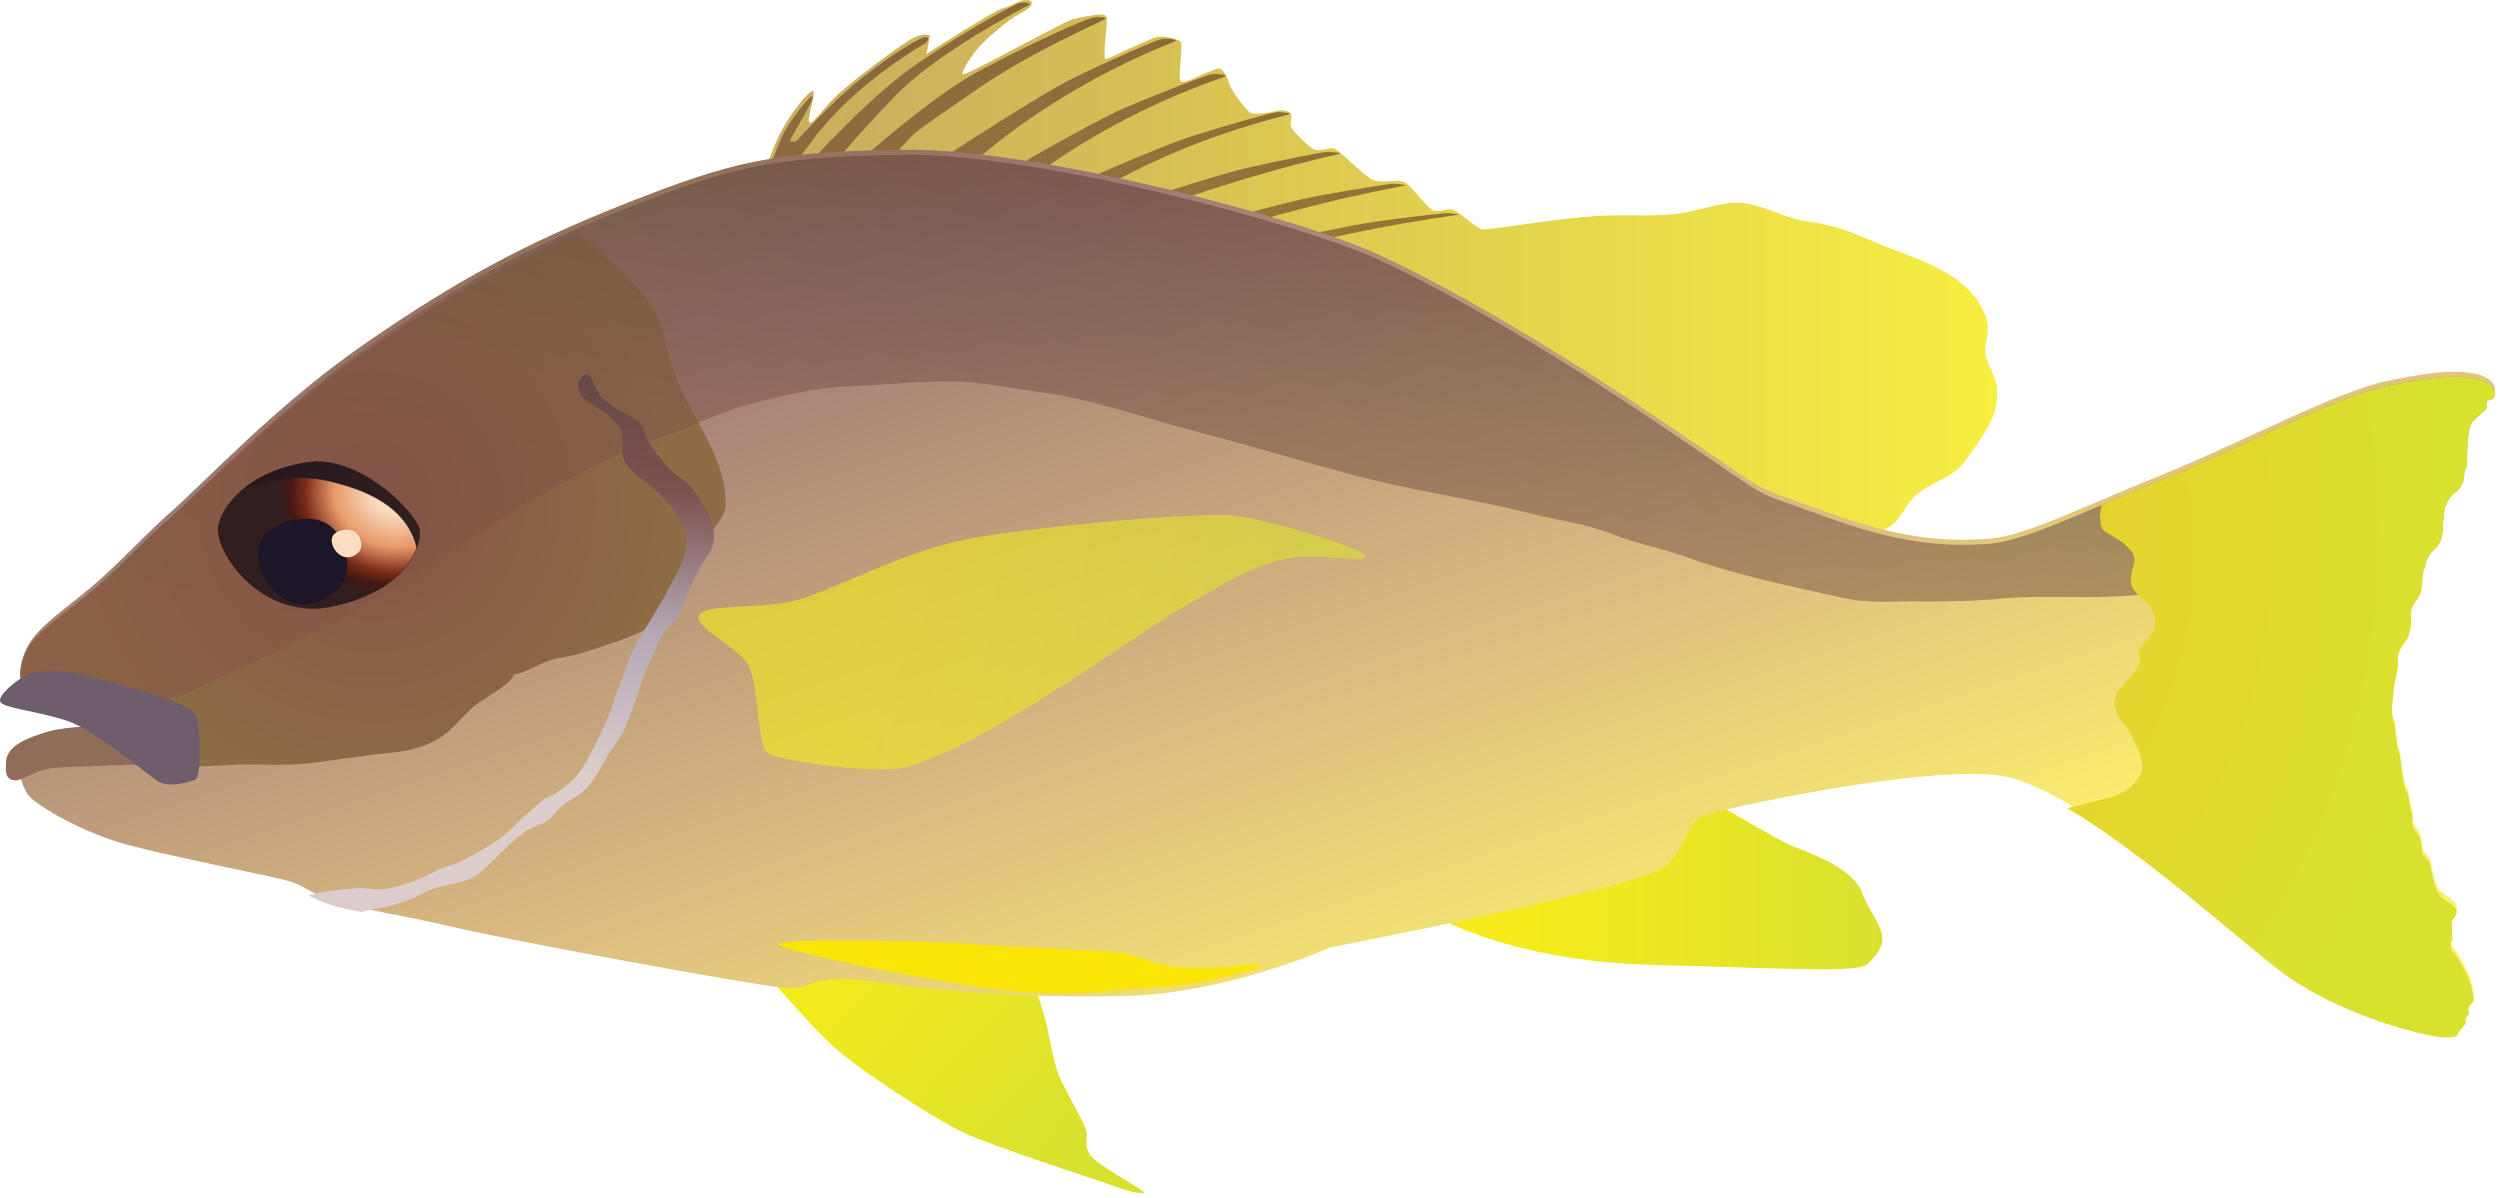 
        <svg xmlns:rdf="http://www.w3.org/1999/02/22-rdf-syntax-ns#" xmlns="http://www.w3.org/2000/svg" xmlns:cc="http://creativecommons.org/ns#" xmlns:xlink="http://www.w3.org/1999/xlink" xmlns:dc="http://purl.org/dc/elements/1.1/" x="0px" y="0px" width="501" height="240" viewBox="0 0 501 240" xml:space="preserve">
            <title>Lutjanus jocu (Dog teeth snapper)</title>
            <desc xmlns:ian_image_library="https://ian.umces.edu/media-library/">
                <ian_image_library:title>Lutjanus jocu (Dog teeth snapper)</ian_image_library:title>
                <ian_image_library:descr>Illustration of Lutjanus jocu (Dog teeth snapper).</ian_image_library:descr>
                <ian_image_library:scene>
                    <ian_image_library:contains>fish, Animalia, Chordata, Actinopterygii, Perciformes, Lutjanidae, Lutjanus jocu, Dog Snapper, dogtooth, dogteeth, pargue, snuggletooth</ian_image_library:contains>
                    <ian_image_library:when>2011-07-26</ian_image_library:when>
                </ian_image_library:scene>
            </desc>
            
<defs>
</defs>
<linearGradient id="ian_symbols_d0b4e39ef9496a64c5a556d7ff407db2" gradientUnits="userSpaceOnUse" x1="153.069" y1="425.497" x2="400.229" y2="425.497" gradientTransform="matrix(1 0 0 1 0 -371.001)">
	<stop  offset="0.054" style="stop-color:#C09F3C"/>
	<stop  offset="1" style="stop-color:#F5EB1A"/>
</linearGradient>
<path opacity="0.83" fill="url(#ian_symbols_d0b4e39ef9496a64c5a556d7ff407db2)" enable-background="new    " d="M400.179,77.792c-0.229-2.62-1.964-4.673-2.3-6.845
	c-0.324-2.094,1.077-4.375,0.174-7.141c-3.06-9.375-14.406-11.884-22.08-15.166c-4.674-1.998-8.104-3.534-13.447-4.197
	c-4.963-0.615-8.895-3.391-13.446-3.765c-4.188-0.344-8.845,1.665-12.91,2.162c-5.022,0.614-10.64,0.113-15.587,0.406
	c-8.061,0.477-15.646,1.955-23.489,2.777c-1.946-0.752-5.016-3.908-6.237-4.067c-1.26-0.16-2.28,0.617-3.519,0.268
	c-1.229-0.338-4.471-4.974-5.84-5.704c-1.366-0.725-4.435,0.341-6.343-0.46c-1.905-0.795-6.877-6.204-7.954-6.344
	c-1.081-0.142-2.839,0.727-3.872,0.222c-1.034-0.495-4.118-3.467-4.544-4.433c-0.421-0.965,0.233-1.8-0.027-2.572
	c-0.263-0.763-2.063-0.998-2.833-0.729c-0.766,0.264-4.509,0.877-5.361,0.396c-0.854-0.476-3.958-4.725-4.196-5.676
	c-0.246-0.943-0.932-2.681-1.785-3.156c-0.853-0.476-6.996,3.111-7.849,2.635c-0.848-0.48,0.38-7.091-0.065-7.877
	c-0.445-0.792-3.122-1.324-4.611-1.154c-1.483,0.17-9.72,4.399-10.464,4.494c-0.746,0.08,0.426-7.454,0.185-8.401
	c-0.248-0.948-2.881-0.376-2.881-0.376s-2.049,0.278-3.948,0.763c-1.89,0.491-21.233,11.319-21.932,11.041
	c-0.698-0.268,1.825-4.151,3.923-6.254c2.111-2.111,5.187-4.632,6.767-5.518c1.582-0.896,2.957-1.631,3.051-2.352
	c0.094-0.716-0.626-0.815-1.545-0.753c-0.925,0.071-2.347,1.165-4.243,1.645c-1.889,0.486-15.292,9.163-15.292,9.163l0.678-3.755
	c0,0-1.395-0.546-3.558,0.637c-1.324,0.718-8.472,5.758-13.99,10.43c-3.546,2.996-5.619,6.583-6.517,6.466
	c-0.9-0.118,1.313-5.867,0.644-6.318c-0.674-0.458-4.645,4.698-6.348,7.955c-1.711,3.25-3.517,8.688-3.517,8.688l0.014,0.002
	l104.251,15.82l56.445,30.373l49.669,26.726l0.893,0.48c0,0,0.091-0.114,0.235-0.3l6.021,0.963c2.439-1.46,5.479-1.789,7.961-3.346
	c2.481-1.556,2.924-3.944,4.813-5.851c3.59-3.624,8.003-3.603,10.908-7.989C397.219,87.365,400.691,83.636,400.179,77.792z"/>
<linearGradient id="ian_symbols_8ef3e321bc193334bd31fe17346af89b" gradientUnits="userSpaceOnUse" x1="-38948.5" y1="41538.211" x2="-38920.383" y2="41538.211" gradientTransform="matrix(0.992 0.13 0.13 -0.992 33397.023 46259.719)">
	<stop  offset="0.316" style="stop-color:#552D24"/>
	<stop  offset="1" style="stop-color:#471B18"/>
</linearGradient>
<path opacity="0.52" fill="url(#ian_symbols_8ef3e321bc193334bd31fe17346af89b)" enable-background="new    " d="M162.813,19.308c-0.671-0.191-4.786,5.349-5.873,7.598
	c-1.094,2.249-2.659,6.621-2.659,6.621l4.504-0.204c0,0,2.964-3.593,4.803-6.247c8.834-11.197,21.931-18.447,21.931-18.447
	s1.037-1.06,0.06-1.188c-0.982-0.128-6.82,3.365-13.155,8.438c-6.453,5.175-12.425,12.066-12.761,12.284
	c-0.649,0.407-1.224,0.234-1.285-0.074c-0.058-0.308,5.108-8.589,4.44-8.78L162.813,19.308z"/>
<linearGradient id="ian_symbols_444d6d7cb79303341144848114b4db9c" gradientUnits="userSpaceOnUse" x1="-38940.598" y1="41543.957" x2="-38901.117" y2="41543.957" gradientTransform="matrix(0.992 0.13 0.13 -0.992 33397.023 46259.719)">
	<stop  offset="0.316" style="stop-color:#552D24"/>
	<stop  offset="1" style="stop-color:#471B18"/>
</linearGradient>
<path opacity="0.52" fill="url(#ian_symbols_444d6d7cb79303341144848114b4db9c)" enable-background="new    " d="M162.383,32.499c0,0,11.054-12.202,19.536-18.362
	c8.465-6.166,21.37-13.446,22.583-13.578c1.217-0.141,2.169,0.18,1.734,0.418c-0.426,0.25-18.458,9.443-26.997,18.386
	c-8.541,8.943-11.414,12.646-11.414,12.646l-5.433,0.491L162.383,32.499z"/>
<linearGradient id="ian_symbols_93f0b1a657dd2e64f967cc96a020ef56" gradientUnits="userSpaceOnUse" x1="-38930.625" y1="41544.406" x2="-38885.684" y2="41544.406" gradientTransform="matrix(0.992 0.13 0.13 -0.992 33397.023 46259.719)">
	<stop  offset="0.316" style="stop-color:#552D24"/>
	<stop  offset="1" style="stop-color:#471B18"/>
</linearGradient>
<path opacity="0.52" fill="url(#ian_symbols_93f0b1a657dd2e64f967cc96a020ef56)" enable-background="new    " d="M172.501,32.023c0,0,13.982-12.513,23.31-17.573
	c9.324-5.051,21.938-10.872,23.442-10.971c1.512-0.103,2.695-0.046,2.143,0.378c-0.553,0.425-14.586,6.455-25.305,13.824
	c-8.21,5.698-12.354,8.444-13.635,9.871c-1.281,1.422-4.389,4.599-4.389,4.599l-5.563-0.127L172.501,32.023z"/>
<linearGradient id="ian_symbols_bbb4a50c18c645f4456c8af53969ec3f" gradientUnits="userSpaceOnUse" x1="-38914.832" y1="41544.164" x2="-38871.156" y2="41544.164" gradientTransform="matrix(0.992 0.13 0.13 -0.992 33397.023 46259.719)">
	<stop  offset="0.316" style="stop-color:#552D24"/>
	<stop  offset="1" style="stop-color:#471B18"/>
</linearGradient>
<path opacity="0.52" fill="url(#ian_symbols_bbb4a50c18c645f4456c8af53969ec3f)" enable-background="new    " d="M188.43,32.016c0,0,19.833-13.042,26.747-16.42
	c6.916-3.382,16.85-7.758,17.856-7.828c1.003-0.071,3.168,0.119,2.417,0.518c-0.742,0.4-10.039,3.668-22.045,10.962
	c-12.008,7.293-18.055,13.176-18.055,13.176l-6.913-0.407L188.43,32.016z"/>
<linearGradient id="ian_symbols_5b5cfc4f96b1490449572b10acd7bdca" gradientUnits="userSpaceOnUse" x1="-38904.078" y1="41539.918" x2="-38860.297" y2="41539.918" gradientTransform="matrix(0.992 0.13 0.13 -0.992 33397.023 46259.719)">
	<stop  offset="0.316" style="stop-color:#552D24"/>
	<stop  offset="1" style="stop-color:#471B18"/>
</linearGradient>
<path opacity="0.52" fill="url(#ian_symbols_5b5cfc4f96b1490449572b10acd7bdca)" enable-background="new    " d="M198.748,36.153c0,0,19.677-11.522,26.548-14.482
	c6.875-2.959,16.757-6.786,17.765-6.832c1.003-0.046,3.175,0.144,2.426,0.494c-0.738,0.356-9.995,3.181-21.919,9.615
	c-11.915,6.425-17.891,11.658-17.891,11.658l-6.936-0.454L198.748,36.153z"/>
<linearGradient id="ian_symbols_ab0e6a8eba8b982499fe1f0ce5cf5a24" gradientUnits="userSpaceOnUse" x1="-38889.449" y1="41537.055" x2="-38846.562" y2="41537.055" gradientTransform="matrix(0.992 0.13 0.13 -0.992 33397.023 46259.719)">
	<stop  offset="0.316" style="stop-color:#552D24"/>
	<stop  offset="1" style="stop-color:#471B18"/>
</linearGradient>
<path opacity="0.52" fill="url(#ian_symbols_ab0e6a8eba8b982499fe1f0ce5cf5a24)" enable-background="new    " d="M213.27,37.851c0,0,18.904-8.43,25.536-10.545
	c6.632-2.115,16.178-4.829,17.157-4.834c0.979-0.015,3.104,0.194,2.385,0.444c-0.717,0.256-9.675,2.21-21.143,6.887
	c-11.463,4.683-17.158,8.589-17.158,8.589L213.27,37.851L213.27,37.851z"/>
<linearGradient id="ian_symbols_cacf7db5d2ac77e4f119213f6ba63182" gradientUnits="userSpaceOnUse" x1="-38877.207" y1="41532.859" x2="-38835.602" y2="41532.859" gradientTransform="matrix(0.992 0.13 0.13 -0.992 33397.023 46259.719)">
	<stop  offset="0.316" style="stop-color:#552D24"/>
	<stop  offset="1" style="stop-color:#471B18"/>
</linearGradient>
<path opacity="0.52" fill="url(#ian_symbols_cacf7db5d2ac77e4f119213f6ba63182)" enable-background="new    " d="M225.184,41.199c0,0,18.057-6.016,24.404-7.475
	c6.364-1.466,15.52-3.306,16.467-3.29c0.944,0.015,3.004,0.229,2.32,0.412c-0.689,0.175-8.544,1.87-19.509,5.186
	c-10.965,3.315-17.119,5.759-17.119,5.759l-6.556-0.591L225.184,41.199z"/>
<linearGradient id="ian_symbols_3732bc5844748a64312cf43ea43374d6" gradientUnits="userSpaceOnUse" x1="-38861.523" y1="41529.5" x2="-38821.789" y2="41529.5" gradientTransform="matrix(0.992 0.13 0.13 -0.992 33397.023 46259.719)">
	<stop  offset="0.316" style="stop-color:#552D24"/>
	<stop  offset="1" style="stop-color:#471B18"/>
</linearGradient>
<path opacity="0.52" fill="url(#ian_symbols_3732bc5844748a64312cf43ea43374d6)" enable-background="new    " d="M240.476,45.292c0,0,17.12-4.805,23.154-5.935
	c6.035-1.146,14.734-2.558,15.634-2.528c0.906,0.03,2.875,0.238,2.217,0.378c-0.651,0.136-8.108,1.45-18.51,4.077
	c-10.4,2.632-16.227,4.602-16.227,4.602l-6.275-0.594H240.476z"/>
<linearGradient id="ian_symbols_2e2dfe91cb7aadf49dd6bf2231213b0e" gradientUnits="userSpaceOnUse" x1="-38847.203" y1="41526.539" x2="-38810.438" y2="41526.539" gradientTransform="matrix(0.992 0.13 0.13 -0.992 33397.023 46259.719)">
	<stop  offset="0.316" style="stop-color:#552D24"/>
	<stop  offset="1" style="stop-color:#471B18"/>
</linearGradient>
<path opacity="0.52" fill="url(#ian_symbols_2e2dfe91cb7aadf49dd6bf2231213b0e)" enable-background="new    " d="M254.484,48.61c0,0,15.711-3.439,21.261-4.209
	c5.551-0.781,13.551-1.728,14.383-1.688c0.838,0.041,2.649,0.238,2.052,0.337c-0.596,0.1-7.463,0.983-17.01,2.846
	c-9.553,1.867-14.896,3.299-14.896,3.299l-5.795-0.585H254.484z"/>
<linearGradient id="ian_symbols_c3921d125fb0bc346d79bfaaafccf8c7" gradientUnits="userSpaceOnUse" x1="286.635" y1="548.952" x2="377.233" y2="548.952" gradientTransform="matrix(1 0 0 1 0 -371.001)">
	<stop  offset="0.206" style="stop-color:#F5EB1A"/>
	<stop  offset="1" style="stop-color:#D9E12F"/>
</linearGradient>
<path fill="url(#ian_symbols_c3921d125fb0bc346d79bfaaafccf8c7)" d="M286.635,183.089c0,0,14.674,9.169,42.766,10.22c34.605,0.939,43.77,1.727,45.219-0.485
	c1.679-1.542,2.173-2.824,2.554-3.796c0.501-3.127-2.229-5.584-4.128-10.385c-1.9-4.801-10.511-7.758-13.693-9.021
	c-3.697-1.613-14.285-7.972-14.285-7.972l-58.432,21.433V183.089z"/>
<linearGradient id="ian_symbols_60ce258d09ab6344557ec3c5295305e8" gradientUnits="userSpaceOnUse" x1="-38918.789" y1="41376.781" x2="-38848.52" y2="41327.582" gradientTransform="matrix(0.992 0.13 0.13 -0.992 33397.023 46259.719)">
	<stop  offset="0.206" style="stop-color:#F5EB1A"/>
	<stop  offset="1" style="stop-color:#D9E12F"/>
</linearGradient>
<path fill="url(#ian_symbols_60ce258d09ab6344557ec3c5295305e8)" d="M153.349,195.002c0,0,8.344,9.693,13.29,14.385c4.95,4.688,20.569,14.819,26.52,17.62
	c5.958,2.802,27.317,9.644,30.449,10.81c3.134,1.17,4.62,1.363,5.655,1.242c1.024-0.117-9.643-5.557-10.876-7.74
	c-1.232-2.188-0.354-3.084-0.661-4.639c-0.299-1.555-4.46-8.424-5.596-11.347c-1.13-2.935-2.092-9.127-2.615-10.962
	c-0.515-1.839-1.767-5.796-1.767-5.796l-54.418-3.57L153.349,195.002z"/>
<linearGradient id="ian_symbols_9f347eeee072bcf40d06a5bf883034e9" gradientUnits="userSpaceOnUse" x1="283.838" y1="211.705" x2="208.838" y2="-12.295">
	<stop  offset="0" style="stop-color:#FAEF6D"/>
	<stop  offset="0.333" style="stop-color:#DBBB81"/>
	<stop  offset="0.782" style="stop-color:#9E7A75"/>
	<stop  offset="1" style="stop-color:#8E6C46"/>
</linearGradient>
<path fill="url(#ian_symbols_9f347eeee072bcf40d06a5bf883034e9)" d="M4.783,135.875c0,0-0.963-1.291,0.128-4.858c1.614-5.271,8.979-9.187,15.853-15.545
	c5.645-5.218,9.659-9.55,13.009-12.459c7.415-6.447,21.472-21.804,39.447-34.203c17.967-12.399,31.952-20.096,52.562-28.188
	c20.612-8.093,28.822-10.308,55.495-10.615c26.674-0.308,79.612,13.776,95.495,21.246c15.877,7.474,35.125,18.833,57.895,34.205
	c22.77,15.362,14.741,11.026,30.658,16.896c15.92,5.875,24.656,6.088,32.461,5.681c7.811-0.417,17.962-5.832,34.864-12.644
	c16.9-6.806,35.237-16.88,45.979-19.103c10.744-2.218,14.082-1.954,16.89-1.503c2.802,0.455,4.401,1.761,4.48,3.119
	c0.07,1.358-1.525,1.313-1.525,1.313c-0.538,0.786,0.191,1.469-0.496,2.003c-0.811,0.623-1.414,1.36-2.204,1.98
	c-1.828,1.454-0.956,2.416-2.465,4.226c-0.365,0.444,1.352,4.809,0.907,5.365c-0.521,0.654-0.344,1.023-0.404,1.798
	c-0.091,1.136-0.688,2.129-1.518,2.882c-0.382,0.35-0.797,0.609-1.141,0.993c-0.43,0.49-0.596,1.011-0.947,1.524
	c-0.641,0.951-0.641,6.152-0.878,6.742c-0.229,0.556-0.387,1.051-0.753,1.574c-0.372,0.553-0.899,0.862-1.316,1.358
	c-0.88,1.047-1.127,2.071-1.445,3.35c-0.325,1.291-0.434,2.611-0.524,3.978c-0.092,1.381-1.198,2.338-1.766,3.51
	c-0.627,1.281-0.216,2.6-0.393,3.959c-0.082,0.625-0.299,1.328-0.459,1.963c-0.173,0.676-0.626,1.025-0.975,1.6
	c-0.701,1.154-1.313,1.92-1.144,3.34c0.149,1.24-0.212,2.638-0.515,3.816c-0.332,1.32-0.358,2.803-0.539,4.146
	c-0.172,1.297-0.271,2.766,0.021,4.018c0.108,0.492,0.394,1.041,0.47,1.604c0.095,0.687,0.066,1.396,0.199,2.043
	c0.131,0.662,0.158,1.275,0.253,1.896c0.102,0.604,0.412,1.177,0.503,1.709c0.203,1.308,0.296,2.722,0.561,4.035
	c0.221,1.076,0.229,2.322,0.836,3.242c0.042,0.016,0.082,0.03,0.126,0.053l0.707,3.625c0.598,1.019-0.014,2.533,0.549,3.576
	c0.303,0.562,0.83,0.983,1.103,1.569c0.246,0.533,0.313,1.134,0.447,1.707c0.138,0.539-0.055,1.209,0.148,1.707
	c0.206,0.494,0.78,0.92,1.13,1.369c0.782,1.019,0.563,2.148,0.968,3.283c0.208,0.59,0.306,1.184,0.441,1.748
	c0.145,0.607,0.479,1.064,0.77,1.605c0.559,1.07,3.169,2.16,3.573,3.293c0.36,1-1.278,2.035-0.962,3.082
	c0.365,1.186-0.578,2.234,0.175,3.271c0.507,0.687-0.752,1.127-0.191,1.742c0.596,0.658,1.049,1.431,1.482,2.144
	c0.464,0.737,0.854,1.229,1.176,2.053c0.354,0.896,0.893,1.771,1.169,2.668c0.265,0.854,0.271,1.842,0.579,2.609
	c0.438,1.12-1.679,1.661-0.994,2.623c0.48,0.688-1.038,1.344-0.575,2.038c0.222,0.339-0.336,0.892-1.238,1.953
	c-0.898,1.06,0.259,1.211-2.867,1.31c-3.129,0.1-21.436-4.316-33.303-13.451c-11.873-9.141-40.36-35.529-55.554-37.938
	c-15.191-2.403-57.43,6.734-60.227,8.142c-2.797,1.406-2.808,5.36-6.918,9.717c-4.111,4.354-67.384,16.473-67.384,16.473
	s-20.142,8.996-39.952,9.695c-19.813,0.701-40.72-1.189-47.578-2.26c-6.856-1.066-9.682-1.342-13.882-0.795
	c-4.203,0.543-2.935,1.803-8.281,1.438c-5.349-0.358-54.4-9.379-65.768-12.051c-11.365-2.662-19.725-3.841-24.1-5.175
	c-4.378-1.323-5.29-2.713-8.509-3.893c-3.216-1.18-26.916-5.541-35.174-8.131c-8.258-2.596-16.387-7.457-17.82-9.412
	c-1.424-1.961-2.077-6.004-2.077-6.004l27.648-6.504L4.821,135.865L4.783,135.875z"/>
<radialGradient id="ian_symbols_e336520b5e33a424692dab9d152b39bb" cx="74.715" cy="471.215" r="62.661" gradientTransform="matrix(1 0 0 1 0 -371.001)" gradientUnits="userSpaceOnUse">
	<stop  offset="0.024" style="stop-color:#855346"/>
	<stop  offset="0.955" style="stop-color:#8E6C46"/>
</radialGradient>
<path fill="url(#ian_symbols_e336520b5e33a424692dab9d152b39bb)" d="M45.625,153.317c5.396-0.354,11.012,0.238,16.235-0.35c5.202-0.589,10.559-1.553,15.793-2.045
	c4.708-0.443,9.217-1.473,12.856-4.934c1.602-1.527,2.908-3.144,4.659-4.584c1.875-1.541,7.156-4.129,7.784-6.221
	c2.479-0.371,4.538-1.923,6.854-2.718c2.158-0.731,4.818-0.926,7.12-1.688c4.977-1.651,10.408-3.178,14.904-6.049
	c3.912-2.5,4.167-5.957,6.72-9.658c1.515-2.198,2.424-3.807,3.068-6.326c0.671-2.575,3.771-4.807,3.804-7.583
	c0.12-10.373-7.987-18.509-10.82-27.988c-1.511-5.05-1.514-8.864-5.064-13.254c-3.023-3.732-6.643-7.01-10.02-10.311
	c-1.04-1.007-2.296-1.939-3.656-2.811c-15.383,6.548-27.546,13.461-42.446,23.537c-18.076,12.24-32.273,27.46-39.747,33.841
	c-3.374,2.881-7.429,7.178-13.117,12.345c-6.942,6.297-14.331,10.147-15.993,15.395c-1.131,3.566-0.176,4.869-0.176,4.869
	l26.293,11.107l-14.775,3.33c9.238,2.569,20.307,2.73,29.724,2.09V153.317z"/>
<linearGradient id="ian_symbols_40d934f8605db5f401aae08176f3bf64" gradientUnits="userSpaceOnUse" x1="-38848.352" y1="41377.883" x2="-38833.695" y2="41545.445" gradientTransform="matrix(0.992 0.13 0.13 -0.992 33397.023 46259.719)">
	<stop  offset="0" style="stop-color:#855346"/>
	<stop  offset="0.345" style="stop-color:#7D5448"/>
	<stop  offset="0.582" style="stop-color:#5E493F"/>
	<stop  offset="0.952" style="stop-color:#562012"/>
</linearGradient>
<path opacity="0.5" fill="url(#ian_symbols_40d934f8605db5f401aae08176f3bf64)" enable-background="new    " d="M36.655,139.208c3.298-1.159,6.171-2.953,9.336-4.354
	c6.487-2.883,13.052-6.164,19.282-9.41c23.594-12.303,43.658-29.725,69.079-38.523c5.137-1.779,10.274-4.489,15.604-5.869
	c6.837-1.764,12.915-3.307,20.011-3.61c6.967-0.305,14.066-1.045,21.046-0.999c5.451,0.033,11.155,1.306,16.591,2.016
	c11.535,1.507,21.698,5.326,32.648,8.165c10.902,2.827,21.686,6.18,32.505,8.968c11.229,2.895,23.017,4.5,34.101,7.335
	c5.672,1.455,10.924,1.994,16.349,4.145c4.877,1.937,10.042,2.843,14.901,4.61c10.228,3.724,20.451,5.7,31.3,8.151
	c5.28,1.191,10.377,0.589,15.425,0.672c5.342,0.082,10.835-0.042,16.246-0.54c8.723-0.809,17.802,0.137,26.362-0.654
	c4.484-0.408,9.014-0.116,13.533-0.224c4.188-0.098,8.862,0.287,12.888-0.319c7.332-1.084,24.563-2.627,31.903-4.557
	c0.018-0.057,0.024-0.125,0.041-0.181c0.322-1.282,0.567-2.303,1.448-3.354c0.412-0.497,0.941-0.807,1.313-1.358
	c0.366-0.518,0.522-1.014,0.753-1.57c0.239-0.588,0.235-5.792,0.878-6.741c0.353-0.515,0.521-1.039,0.953-1.529
	c0.342-0.383,0.752-0.64,1.14-0.988c0.827-0.753,1.427-1.748,1.517-2.882c0.059-0.775-0.12-1.143,0.402-1.798
	c0.44-0.563-0.272-8.138,1.556-9.591c0.791-0.625,1.396-1.358,2.211-1.985c0.685-0.531-0.047-1.212,0.491-1.999
	c0,0,1.593,0.046,1.524-1.316c-0.08-1.359-1.682-2.66-4.481-3.115c-2.809-0.451-6.146-0.715-16.886,1.499
	c-10.744,2.229-29.083,12.301-45.984,19.108c-16.898,6.811-27.05,12.227-34.857,12.638c-7.809,0.412-16.545,0.2-32.463-5.675
	c-15.918-5.87-7.891-1.533-30.659-16.901c-22.771-15.372-42.015-26.73-57.896-34.205c-15.885-7.464-68.82-21.549-95.494-21.241
	c-26.674,0.303-34.883,2.522-55.495,10.611c-20.608,8.098-34.595,15.792-52.561,28.188c-17.965,12.396-32.024,27.753-39.439,34.2
	c-3.35,2.909-7.363,7.241-13.006,12.458c-6.877,6.359-14.239,10.274-15.855,15.544c-1.091,3.566-0.129,4.865-0.129,4.865
	l15.025,6.188c3.272-0.676,6.516-1.378,9.726-2.146c2.369-0.562,4.735-0.887,7.121-1.727H36.655z"/>
<path fill="#FAE506" d="M155.875,189.26c0.578,1.342,32.604,7.805,45.563,9.243c12.961,1.438,22.546-0.34,30.17-0.608
	c7.621-0.27,20.951-3.58,21.046-4.326c0.099-0.75-2.273-0.051-9.146,0.32c-6.875,0.361-10.818-0.398-12.996-1.189
	c-2.17-0.792-2.633-1.107-4.587-1.614c-1.958-0.507-26.366-1.423-32.364-1.956c-6.003-0.531-38.279-1.219-37.692,0.122
	L155.875,189.26z"/>
<radialGradient id="ian_symbols_9644ec605ace0e349d04f86f23581169" cx="-38672.195" cy="48357.258" r="94.675" gradientTransform="matrix(0.992 0.13 0.178 -1.364 30150.006 71102.922)" gradientUnits="userSpaceOnUse">
	<stop  offset="0.224" style="stop-color:#E7D32E"/>
	<stop  offset="1" style="stop-color:#D9E12F"/>
</radialGradient>
<path fill="url(#ian_symbols_9644ec605ace0e349d04f86f23581169)" d="M490.049,207.911c3.124-0.1,1.967-0.25,2.868-1.311c0.901-1.063,1.459-1.613,1.237-1.953
	c-0.461-0.699,1.058-1.352,0.576-2.039c-0.688-0.961,1.433-1.504,0.988-2.623c-0.307-0.77-0.313-1.756-0.575-2.608
	c-0.275-0.897-0.816-1.771-1.17-2.673c-0.319-0.819-0.715-1.311-1.176-2.051c-0.432-0.711-0.887-1.487-1.48-2.143
	c-0.563-0.619,0.382-3.834,0.021-5.019c-0.323-1.04,1.321-2.075,0.962-3.077c-0.408-1.132-3.019-2.227-3.577-3.293
	c-0.291-0.544-0.625-0.997-0.77-1.611c-0.136-0.559-0.231-1.156-0.44-1.744c-0.406-1.133-0.185-2.264-0.967-3.281
	c-0.346-0.452-0.921-0.873-1.129-1.373c-0.204-0.492-0.016-1.162-0.151-1.701c-0.137-0.574-0.199-1.176-0.443-1.712
	c-0.273-0.589-0.801-1.011-1.104-1.566c-0.561-1.043,0.049-2.558-0.547-3.575l-0.707-3.625c-0.043-0.024-0.084-0.035-0.126-0.058
	c-0.606-0.915-0.618-2.161-0.836-3.238c-0.265-1.313-0.359-2.729-0.563-4.034c-0.084-0.537-0.398-1.105-0.5-1.709
	c-0.095-0.617-0.12-1.235-0.257-1.894c-0.128-0.651-0.104-1.363-0.195-2.045c-0.076-0.563-0.358-1.114-0.468-1.603
	c-0.295-1.254-0.191-2.723-0.021-4.02c0.181-1.35,0.208-2.826,0.54-4.146c0.3-1.182,0.661-2.574,0.514-3.819
	c-0.171-1.415,0.44-2.183,1.145-3.333c0.348-0.576,0.799-0.928,0.974-1.604c0.16-0.633,0.377-1.338,0.459-1.961
	c0.177-1.359-0.234-2.68,0.394-3.961c0.564-1.175,1.673-2.127,1.764-3.514c0.094-1.36,0.201-2.68,0.521-3.972
	c0.322-1.281,0.569-2.302,1.45-3.349c0.414-0.502,0.943-0.807,1.313-1.363c0.369-0.518,0.525-1.014,0.755-1.57
	c0.237-0.589,0.237-5.792,0.878-6.741c0.354-0.515,0.521-1.04,0.948-1.525c0.343-0.383,0.758-0.644,1.141-0.992
	c0.827-0.753,1.426-1.748,1.516-2.883c0.063-0.774-0.114-1.142,0.408-1.797c0.439-0.558-0.276-8.139,1.551-9.593
	c0.791-0.625,1.397-1.357,2.208-1.985c0.687-0.53-0.042-1.212,0.496-1.998c0,0,1.595,0.045,1.527-1.316
	c-0.081-1.354-1.68-2.66-4.484-3.115c-2.806-0.451-6.144-0.715-16.887,1.503c-10.74,2.224-29.079,12.297-45.981,19.103
	c-4.207,1.694-8.003,3.31-11.437,4.775c-0.172,0.76-0.407,1.462-0.34,2.372c0.053,0.686,0.027,1.824,0.425,2.393
	c0.429,0.603,1.461,1.141,2.087,1.528c0.799,0.493,1.619,0.9,2.34,1.575c0.576,0.548,1.384,1.258,1.742,1.999
	c0.538,1.099,0.2,1.729-0.045,2.701c-0.479,1.876-0.811,3.467,0.675,5.098c1.271,1.391,2.862,2.155,3.521,3.998
	c0.616,1.739,0.298,3.383-0.881,4.813c-0.54,0.651-1.154,1.307-1.659,1.983c-0.784,1.054-0.29,1.351-0.246,2.507
	c0.063,1.727-1.631,3.188-2.673,4.403c-1.221,1.421-2.567,2.646-2.363,4.604c0.188,1.811,1.157,3.197,2.241,4.539
	c0.995,1.231,1.771,2.93,2.393,4.422c0.773,1.854,1.409,3.601,0.305,5.478c-0.95,1.614-2.307,2.667-4.006,3.522
	c-1.586,0.797-3.268,1.05-4.938,1.437c-1.718,0.392-3.345,0.979-5.021,1.308c-0.192,0.039-0.389,0.059-0.575,0.071
	c15.055,8.804,33.567,25.604,42.558,32.525c11.885,9.142,30.186,13.553,33.317,13.459L490.049,207.911L490.049,207.911z"/>
<linearGradient id="ian_symbols_4fba2330925bedb4e911524bcf41f403" gradientUnits="userSpaceOnUse" x1="-38950.988" y1="41435.992" x2="-38819.992" y2="41435.992" gradientTransform="matrix(0.992 0.13 0.13 -0.992 33397.023 46259.719)">
	<stop  offset="0.206" style="stop-color:#F5EB1A"/>
	<stop  offset="1" style="stop-color:#D9E12F"/>
</linearGradient>
<path opacity="0.61" fill="url(#ian_symbols_4fba2330925bedb4e911524bcf41f403)" enable-background="new    " d="M140.057,123.385
	c-1.033,2.518,8.345,6.391,10.126,10.329c1.783,3.938,1.692,15.408,3.424,17.048c1.725,1.637,21.668,4.422,27.669,3.084
	c16.291-4.398,46.776-26.902,54.23-31.224c7.447-4.327,15.145-9.142,21.863-10.563c6.716-1.42,15.436,0.782,16.313-0.52
	c0.875-1.293-18.666-7.208-25.773-8.138c-7.118-0.93-39.82,2.035-53.385,4.499c-13.568,2.469-28.252,10.796-35.361,12.509
	c-7.104,1.728-18.057,0.479-19.098,2.981L140.057,123.385z"/>
<linearGradient id="ian_symbols_b2b66d7703e0e8247da075e41c36d2a4" gradientUnits="userSpaceOnUse" x1="-38983.305" y1="41477.312" x2="-38985.273" y2="41364.078" gradientTransform="matrix(0.992 0.13 0.13 -0.992 33397.023 46259.719)">
	<stop  offset="0" style="stop-color:#3E3729"/>
	<stop  offset="0.233" style="stop-color:#634847"/>
	<stop  offset="0.431" style="stop-color:#7C514F"/>
	<stop  offset="0.684" style="stop-color:#B3A9B4"/>
	<stop  offset="0.955" style="stop-color:#DCCCCC"/>
</linearGradient>
<path fill="url(#ian_symbols_b2b66d7703e0e8247da075e41c36d2a4)" d="M85.201,178.791c2.551-1.37,5.153-1.308,7.785-2.271c1.305-0.479,2.549-1.002,3.611-1.896
	c0.75-0.642,7.38-7.614,9.544-8.524c1.125-0.479,2.645-0.953,3.71-1.771c0.914-0.703,1.803-1.972,2.671-2.702
	c1.749-1.479,4.038-2.354,5.465-4.163c1.351-1.712,2.41-3.448,3.382-5.301c0.987-1.884,2.392-3.39,3.392-5.274
	c1.13-2.132,1.777-4.468,2.644-6.65c0.923-2.321,1.49-5.096,2.708-7.333c1.107-2.03,1.739-4.478,3.126-6.433
	c0.697-0.986,1.863-1.683,2.468-2.676c0.614-1.025,0.983-2.104,1.407-3.201c0.878-2.257,1.851-4.241,2.868-6.353
	c1.044-2.152,3.018-3.847,3.101-6.352c0.078-2.209-0.701-4.535-1.866-6.316c-1.112-1.68-1.991-3.409-3.526-4.747
	c-1.559-1.36-3.154-2.208-4.514-3.98c-1.127-1.466-2.713-3.021-3.58-4.995c-0.486-1.107-0.521-2.135-1.434-3.071
	c-0.647-0.661-1.669-1.237-2.491-1.669c-1.848-0.96-3.962-2.162-5.396-3.899c-1.567-1.888-1.726-6.2-4.042-3.151
	c-0.387,0.457-0.647,0.885-0.261,1.994c0.377,1.107,0.913,1.807,2.021,2.553c0.914,0.611,1.902,1.134,2.8,1.788
	c1.47,1.068,3.688,3.041,3.995,4.981c0.19,1.215-0.3,2.426-0.055,3.614c0.223,1.023,0.63,1.918,1.396,2.801
	c1.549,1.792,3.619,3.017,5.306,4.571c3.406,3.152,6.652,6.632,6.007,11.479c-0.298,2.225-1.501,4.464-2.542,6.4
	c-1.257,2.351-2.454,4.673-3.858,6.925c-2.092,3.396-4.127,6.444-5.415,10.085c-0.702,1.977-1.37,3.893-2.119,5.801
	c-0.74,1.9-1.309,4.199-2.22,6.029c-1.586,3.212-3.016,6.549-5.138,9.604c-1.135,1.627-2.915,3.004-4.578,4.137
	c-0.708,0.482-1.596,0.729-2.359,1.195c-0.724,0.438-5.867,5.069-7.052,6.334c-1.595,1.693-3.403,2.648-5.408,3.834
	c-1.917,1.127-3.676,2.127-5.686,2.981c-0.406,0.173-1.044,0.312-1.49,0.466c-0.548,0.198-1.056,0.413-1.614,0.625
	c-1.174,0.452-2.138,1.107-3.298,1.604c-1.932,0.813-4.123,1.57-6.101,2.062c-2.527,0.619-5.153-0.093-7.672,0.109
	c-3.022,0.233-6.093,0.646-9.076,1.383c1.167,0.647,2.489,1.324,4.652,1.979c1.52,0.461,3.528,0.908,5.963,1.398
	c1.611-0.521,3.474-0.727,4.685-1.011c3.044-0.704,5.346-1.535,8.079-2.999L85.201,178.791z"/>
<radialGradient id="ian_symbols_2bf10b80c42eede47dbe408e09240299" cx="-17335.205" cy="61826.836" r="23.598" gradientTransform="matrix(0.996 0.095 0.084 -0.872 12151.228 55658.363)" gradientUnits="userSpaceOnUse">
	<stop  offset="0.179" style="stop-color:#FADEC2"/>
	<stop  offset="0.524" style="stop-color:#E89A6B"/>
	<stop  offset="0.776" style="stop-color:#792A18"/>
	<stop  offset="0.904" style="stop-color:#431716"/>
	<stop  offset="1" style="stop-color:#311F20"/>
</radialGradient>
<path fill="url(#ian_symbols_2bf10b80c42eede47dbe408e09240299)" stroke="#2F1917" stroke-width="0.086" d="M43.859,104.884c-1.544,5.153,8.445,19.753,22.883,16.611
	c14.439-3.143,17.817-11.749,17.318-15.308c-0.431-3.14-11.716-14.972-22.102-13.536c-10.375,1.394-16.55,7.063-18.086,12.211
	L43.859,104.884z"/>
<path fill="#1D1528" d="M65.513,104.933c-4.006-2.378-11.424-0.048-13.099,3.069c-2.02,3.791,0.485,9.787,4.729,12.131
	c5.062,2.792,10.096-0.944,11.72-3.683c1.604-2.702,0.654-9.121-3.359-11.503L65.513,104.933z"/>
<path fill="#FADEC2" d="M70.994,106.5c-1.347-0.8-3.779-0.109-4.302,0.886c-0.647,1.214,0.227,3.165,1.642,3.957
	c1.699,0.938,3.334-0.235,3.848-1.098C72.694,109.38,72.333,107.294,70.994,106.5z"/>
<linearGradient id="ian_symbols_648ed266086d717495947269b1b585de" gradientUnits="userSpaceOnUse" x1="-38676.977" y1="41829.871" x2="-38641.164" y2="41829.871" gradientTransform="matrix(0.86 0.51 0.51 -0.86 11966.541 55808.906)">
	<stop  offset="0" style="stop-color:#23171D"/>
	<stop  offset="1" style="stop-color:#311F20"/>
</linearGradient>
<path fill="url(#ian_symbols_648ed266086d717495947269b1b585de)" stroke="#2F1917" stroke-width="0.086" d="M61.961,92.652c-5.573,0.756-9.92,2.745-13.007,5.219
	c4.417-1.383,10.651-3.402,18.564-1.064c10.151,2.605,14.68,7.417,16.028,12.953c0.512-1.411,0.643-2.648,0.513-3.564
	c-0.435-3.143-11.716-14.973-22.102-13.536L61.961,92.652z"/>
<path fill="#8F6D58" d="M1.231,152.452c-0.225,3.002,0.187,3.729,1.675,3.925c1.498,0.194,4.184-2.321,8.77-2.562
	c4.581-0.241,17.951-0.688,17.951-0.688l-9.287-7.617c0,0-6.731-0.044-10.766,1.117c-4.023,1.172-8.117,2.822-8.343,5.834V152.452z"
	/>
<path fill="#6F5D6D" d="M0.074,140.669c-0.678-1.271,3.465-4.603,5.256-5.386c1.784-0.775,4.997-0.862,7.508-0.702
	c2.504,0.155,15.364,3.69,19.559,5.081c4.203,1.393,6.723,2.729,7.171,4.477c0.451,1.748,0.844,11.576-0.402,12.092
	c-1.245,0.51-4.922,1.549-6.985,0.601c-2.072-0.938-12.796-10.438-18.775-12.397c-5.984-1.963-12.652-2.508-13.331-3.771
	L0.074,140.669z"/>
</svg>
